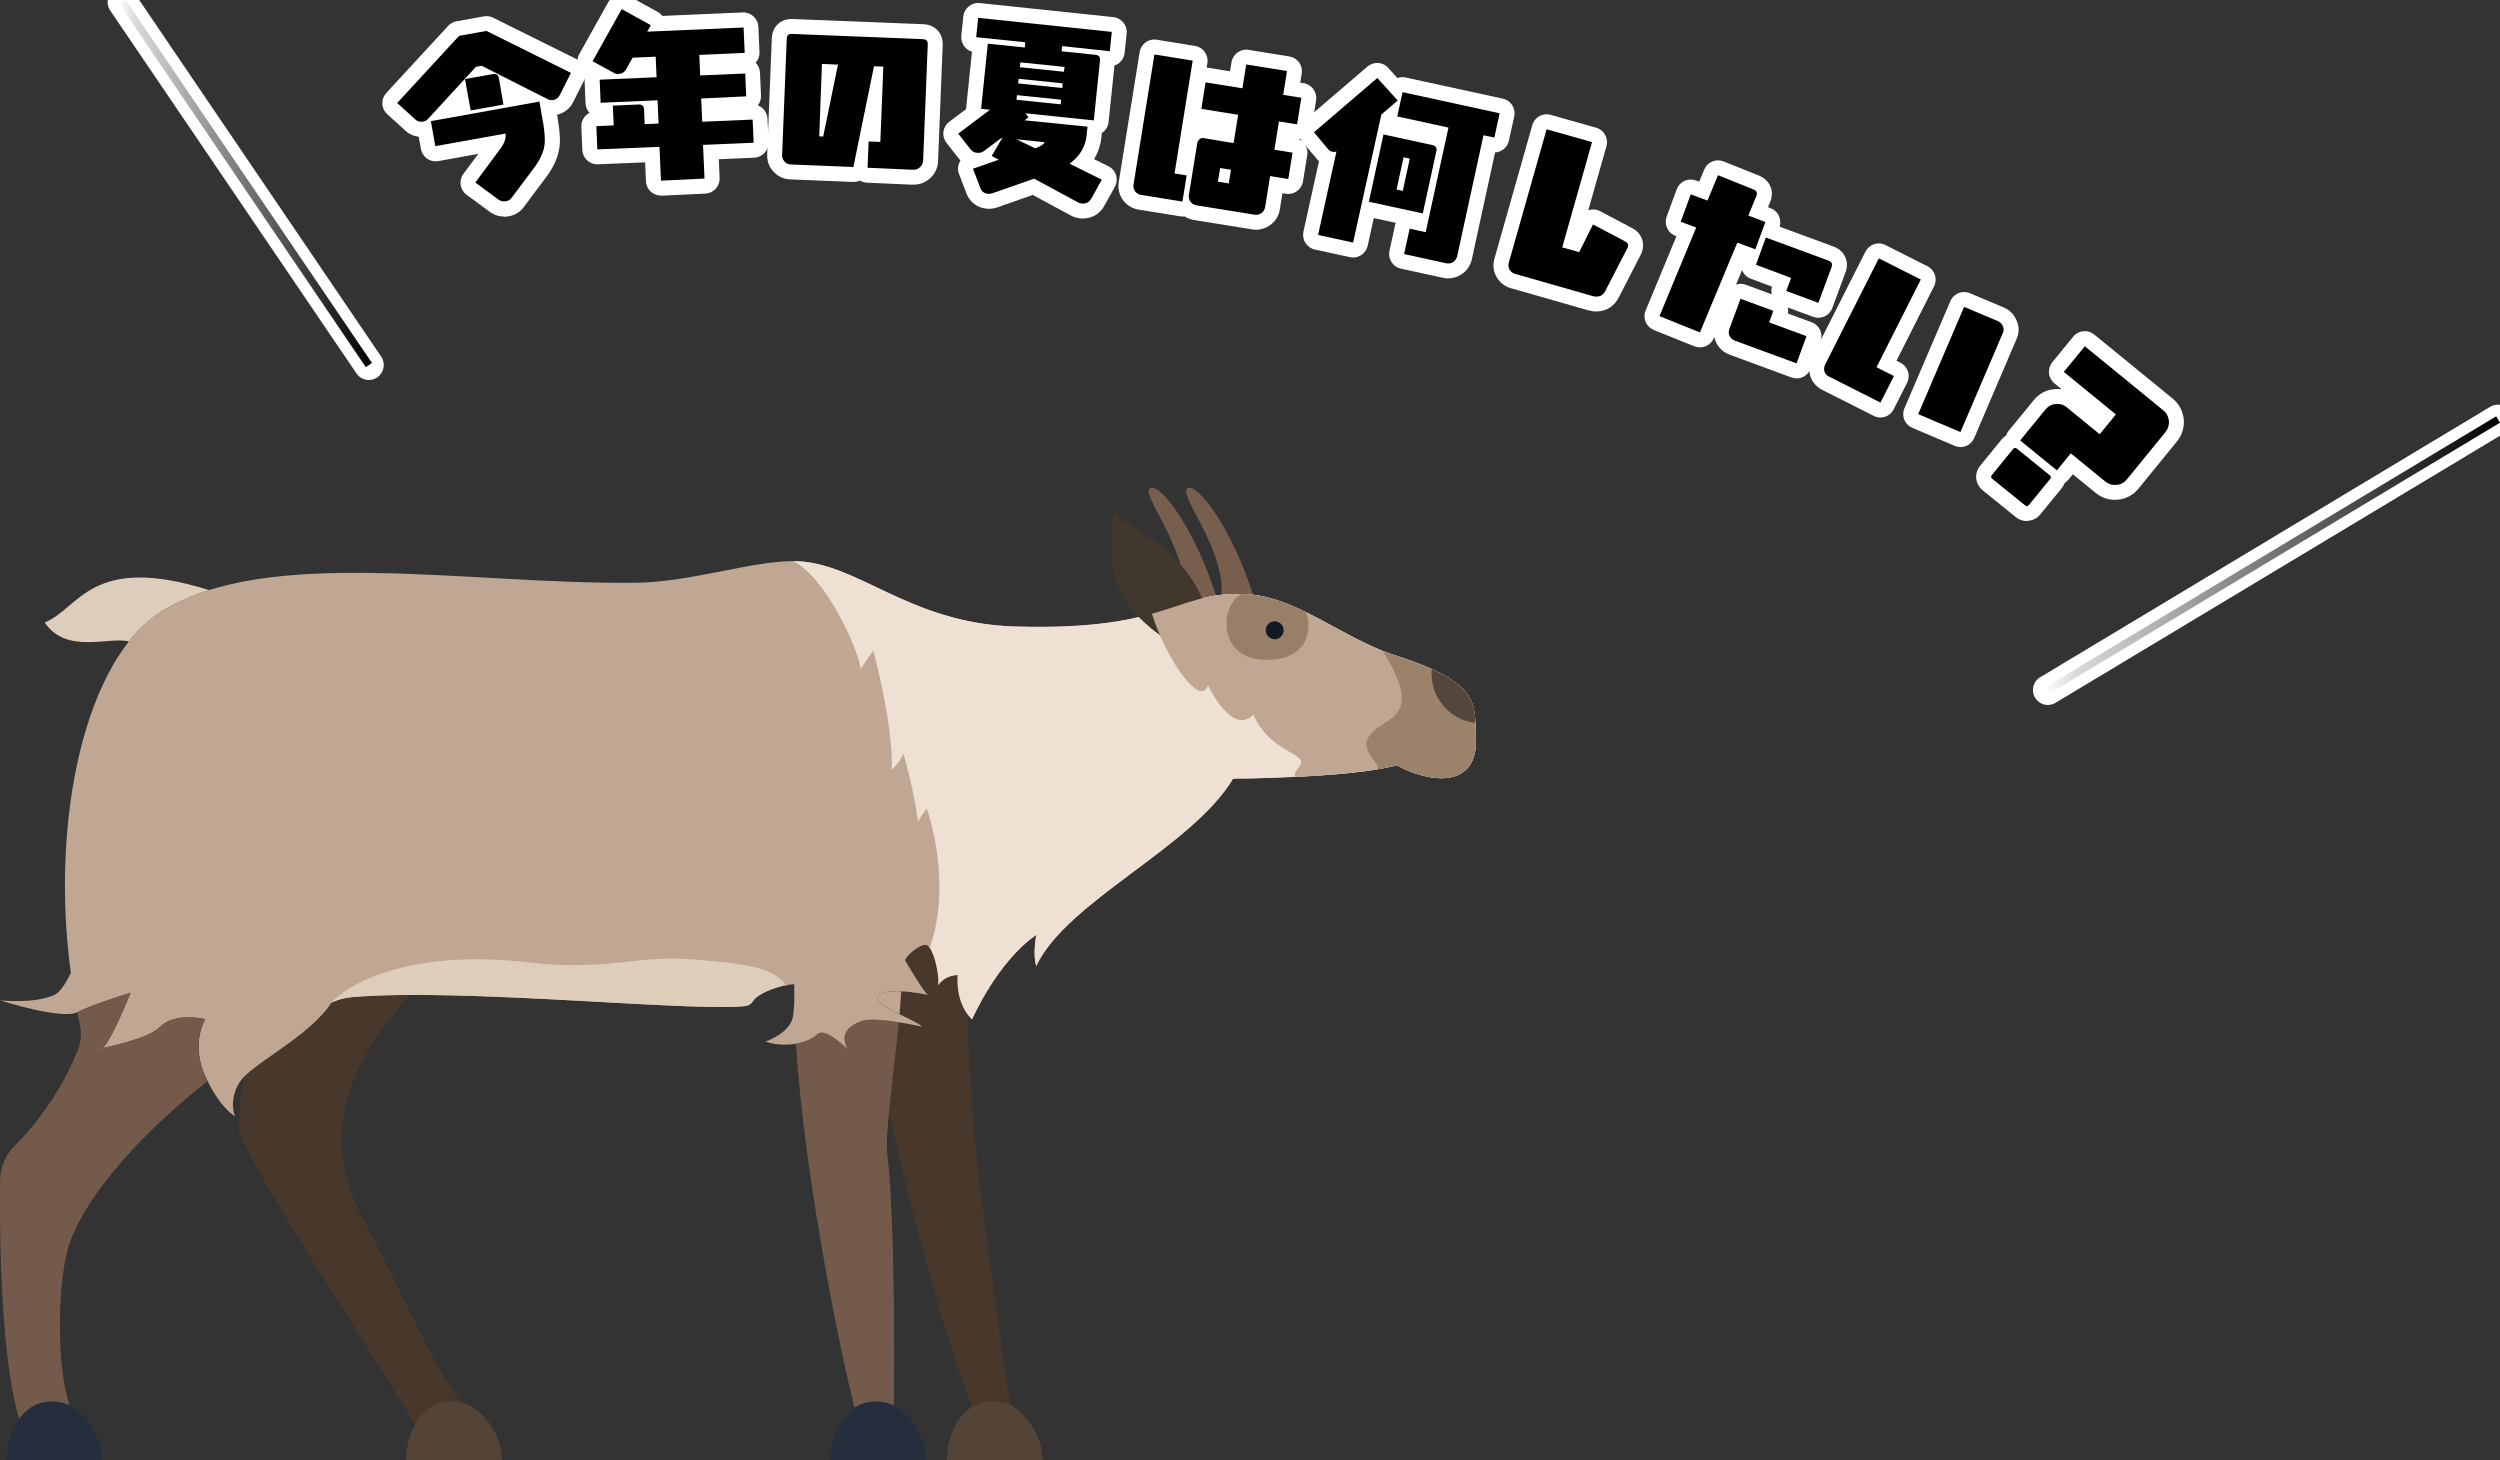 <?xml version="1.0" encoding="UTF-8"?>
<svg id="_レイヤー_2" data-name="レイヤー 2" xmlns="http://www.w3.org/2000/svg" xmlns:xlink="http://www.w3.org/1999/xlink" viewBox="0 0 334.73 195.54">
  <rect x="0" y="0" width="334.73" height="195.54" fill="#333333" stroke="none"/>
  <defs>
    <style>
      .cls-1 {
        fill: #745a4b;
      }

      .cls-2 {
        fill: #fff;
      }

      .cls-3 {
        fill: #48382b;
      }

      .cls-4 {
        fill: #41372d;
      }

      .cls-5 {
        stroke: url(#_名称未設定グラデーション_20);
      }

      .cls-5, .cls-6 {
        fill: none;
        stroke-miterlimit: 10;
      }

      .cls-7 {
        fill: #53463d;
      }

      .cls-8 {
        fill: #262e3e;
      }

      .cls-9 {
        fill: #544437;
      }

      .cls-10 {
        fill: #c0a793;
      }

      .cls-11 {
        fill: #eee0d3;
      }

      .cls-6 {
        stroke: url(#_名称未設定グラデーション_20-2);
      }

      .cls-12 {
        fill: #decdbb;
      }

      .cls-13 {
        fill: #988068;
      }

      .cls-14 {
        fill: #9b836b;
      }

      .cls-15 {
        fill: #111a20;
      }

      .cls-16 {
        fill: #785e4d;
      }
    </style>
    <linearGradient id="_名称未設定グラデーション_20" data-name="名称未設定グラデーション 20" x1="273.94" y1="74.28" x2="334.73" y2="74.28" gradientUnits="userSpaceOnUse">
      <stop offset="0" stop-color="#000" stop-opacity="0"/>
      <stop offset=".06" stop-color="#000" stop-opacity=".14"/>
      <stop offset="1" stop-color="#000"/>
    </linearGradient>
    <linearGradient id="_名称未設定グラデーション_20-2" data-name="名称未設定グラデーション 20" x1="16" y1="24.58" x2="49.8" y2="24.58" xlink:href="#_名称未設定グラデーション_20"/>
  </defs>
  <g id="_レイヤー_2-2" data-name="レイヤー 2">
    <g>
      <path class="cls-16" d="M158.09,82.05h0c2.53-6.86-5.55-15.74-4.11-16.67,1.3-.84,6.1,5.44,9,14.91-1.4.62-3.05,1.24-4.89,1.76Z"/>
      <path class="cls-16" d="M163.09,82.05h0c2.53-6.86-5.55-15.74-4.11-16.67,1.3-.84,6.1,5.44,9,14.91-1.4.62-3.05,1.24-4.89,1.76Z"/>
      <path class="cls-3" d="M44.39,134.21c.99-.49,2.08-.66,3.19-.75,2.12-.17,4.56-.24,7.19-.25-5.96,7.25-13.55,17.07-5.56,31.15,3.4,6,8.49,18.12,12.48,23.42,1.32,1.76-6.03,3.11-6.12,2.97-1.19-2.59-22.06-34.12-23.39-38.95-.85-3.08,1.4-11.17,1.43-11.29,3.39-2.29,7.01-4.43,10.77-6.3Z"/>
      <path class="cls-9" d="M57.67,188.42c.77-.51,1.87-.78,2.78-.78s2.11.27,2.88.78c1.95,1.28,3.86,3.99,3.86,7.13h-12.81c0-3.13,1.34-5.84,3.28-7.12Z"/>
      <path class="cls-3" d="M129.5,122.46c-.63,7.93.72,27.47,1.15,31.69.42,4.09,1.88,15,4.6,33.95,1.99,1.87-4.81,1.03-5.02.5-4.19-10.26-14.63-47.42-14.95-66.15h14.23Z"/>
      <path class="cls-9" d="M130.07,188.42c.77-.51,1.87-.78,2.78-.78s2.11.27,2.88.78c1.95,1.28,3.86,3.99,3.86,7.13h-12.81c0-3.13,1.34-5.84,3.28-7.12Z"/>
      <path class="cls-10" d="M106.34,134.28c-.02-.86-.02-1.71-.01-2.52,0,0,.08.98.01,2.52Z"/>
      <path class="cls-1" d="M119.67,188.75c1.99,1.87-4.87,1.05-5.03.5-1.62-5.64-6.89-30.89-8.08-49.51,1.33-.24,2.39-.76,2.91-1.28,1-1,4,2,4,2-1-2,0-3,1.8-3.73.95-.39,3.18-.16,5.07.14-.71,7.27-1.9,15-1.52,17.92.55,4.08,1.07,16.54.85,33.96Z"/>
      <path class="cls-10" d="M120.68,132.73c-.07.99-.15,2.02-.24,3.06-1.76-.88-3.47-1.84-2.79-2.53.5-.5,1.75-.59,3.03-.53Z"/>
      <path class="cls-10" d="M197.61,98.56c.41,7.37-6.57,6.16-10.6,3.89-5.97,1.72-21.91,1.81-21.91,1.81-5.53,9.24-22.28,16.39-26.35,25.09-.52-1.51,0-4.17,0-4.17-5.26,3.62-8.61,11.32-8.61,11.32-2.35-2.31-1.9-5.95-1.9-5.95-1.87.06-2.62,1.36-2.62,1.36.21-1.3-.67-5.61-1.82-5.4-.7.13-1.46.7-2.04,1.25-.24.23-.44.5-.59.8,1.21,2.07,2.68,4.42,3.08,4.64-.23-.04-1.92-.39-3.57-.47-1.28-.06-2.53.03-3.03.53-.68.69,1.03,1.65,2.79,2.53,1.29.65,2.61,1.25,3.03,1.67,0,0-1.43-.32-3.13-.59-1.89-.3-4.12-.53-5.07-.14-1.8.73-2.8,1.73-1.8,3.73,0,0-3-3-4-2-.52.52-1.58,1.04-2.91,1.28-1.22.22-2.65.2-4.09-.28,0,0,3.47-1.12,3.74-3.56.06-.56.1-1.09.13-1.56v-.06c.07-1.54-.01-2.52-.01-2.52-.4,0-1.02.1-1.7.28h0c-1.51.4-3.32,1.17-3.83,2.04-.21.36-.6.57-1.01.62-6.89.83-37.86-2.45-52.58-1.2-.98.08-1.94.32-2.83.75-3.1,4.74-10.9,8.22-12.37,10.77-1.47,2.55-.53,4.44-.53,4.44,0,0-1.79-.89-3.68-4.7-.1-.22-.21-.44-.32-.68-2-4.37,0-7.62,0-7.62,0,0-4-1-6,1-1.6,1.6-6.41,2.56-7.75,2.88,1.15-.92,3.67-7.2,3.75-7.41-.3.09-5.07,1.56-7.12,2.59C8.23,136.59,0,133.93,0,133.93c0,0,4.47.53,7.29-.72.7-.31,1.46-1.43,2.19-2.94-2.8-20.87,2.05-42.05,12.09-48.37,14.12-8.9,40.93-3.63,63.51-3.87,7.38-.08,15.45-2.9,21.13-2.9,8.58,0,15.33,8.34,29.73,8.76,21.09.62,21.46-4.98,31.33-4.3,6.33.43,12.5,5.75,18.99,7.98,12.13,3.8,11.11,6.64,11.35,10.99Z"/>
      <path class="cls-1" d="M9.07,167.29c-1.41,5.24-1.47,15.54.22,20.84.47,1.46-6.28,3.22-6.56,2.36C.02,182.28-.07,164.5.02,157.93c.03-1.69.72-3.29,1.91-4.48,4.91-4.91,7.44-10.19,8.5-12.88.42-1.07.52-2.25.27-3.37-.12-.56-.24-1.12-.35-1.68,2.05-1.03,6.82-2.5,7.12-2.59-.08.21-2.6,6.49-3.75,7.41,1.34-.32,6.15-1.28,7.75-2.88,2-2,6-1,6-1,0,0-2,3.25,0,7.62.11.24.22.46.32.68-9.98,7.83-17.11,16.55-18.72,22.53Z"/>
      <path class="cls-12" d="M70.71,128.86c10.26,1.21,14.74-.99,21.73-.42,5.95.49,11.17.84,12.75,3.47h0c-1.58.33-3.83,1.19-4.41,2.17-.21.36-.6.57-1.01.62-6.89.82-37.86-2.45-52.58-1.2-.97.08-1.92.33-2.81.73v-.02c2.77-2.93,11.3-7.11,26.31-5.35Z"/>
      <path class="cls-11" d="M167.27,79.59c6.32.44,12.5,5.75,18.99,7.98,12.13,3.8,11.11,6.64,11.35,10.99.41,7.38-6.57,6.16-10.6,3.89-5.98,1.72-21.91,1.81-21.91,1.81-5.52,9.24-22.28,16.39-26.35,25.08-.51-1.51,0-4.17,0-4.17-5.25,3.62-8.6,11.32-8.6,11.32-2.35-2.31-1.9-5.95-1.9-5.95-1.87.06-2.63,1.36-2.63,1.36.17-1.02-.34-3.92-1.13-5h0c3.13-8.95-.41-18.66-.41-18.66-.36.48-1.18,1.74-1.18,1.74-.54-4.44-1.95-9.1-1.95-9.1-.16.56-.73,1.33-1.54,2.23.2-6.16-2.48-16-2.48-16-.62.77-1.67,2.46-1.67,2.46-.48-3.02-4.72-12.27-9.06-14.44,8.58,0,15.33,8.33,29.73,8.75,21.09.62,21.46-4.98,31.33-4.3Z"/>
      <path class="cls-8" d="M114.49,188.42c.77-.51,1.87-.78,2.78-.78s2.11.27,2.88.78c1.95,1.28,3.86,3.99,3.86,7.13h-12.81c0-3.13,1.34-5.84,3.28-7.12Z"/>
      <path class="cls-8" d="M4.16,188.42c.77-.51,1.87-.78,2.78-.78s2.11.27,2.88.78c1.95,1.28,3.86,3.99,3.86,7.13H.88c0-3.13,1.34-5.84,3.28-7.12Z"/>
      <path class="cls-4" d="M161.1,80.4c-3.34-7.65-9.54-9.19-12.09-12.15,0,4.77-2.1,10.77,6.4,16.86.23.17.58.05.65-.23.51-2.02,2.78-3.64,4.75-3.96.24-.04.39-.3.29-.53Z"/>
      <path class="cls-10" d="M167.27,79.59c6.32.44,12.5,5.75,18.99,7.98,12.13,3.8,11.11,6.64,11.35,10.99.41,7.38-6.57,6.16-10.6,3.89-3.08.89-8.78,1.34-13.61,1.57-.25-.88.95-1.37.78-2.08-.3-1.25-4.38-1.71-6.37-6.28,0,0-2.35,3.31-6.07-3.89-1,2.99-5.52-3.31-7.51-9.59,4.93-1.37,7.48-2.98,13.04-2.6Z"/>
      <path class="cls-14" d="M187.01,102.45c-.74.21-1.64.4-2.64.57.75-.58-2.33-2.37-1.17-4.28,1.84-3.02,7.88-2,1.95-11.58h0s0,0,0,0c.36.14.73.28,1.1.41,12.13,3.8,11.11,6.64,11.35,10.99.41,7.38-6.57,6.16-10.6,3.89Z"/>
      <path class="cls-7" d="M191.69,89.58c5.23,2.37,5.73,4.51,5.85,7.16h0c-2.19,0-6.15-2.38-5.85-7.16Z"/>
      <path class="cls-13" d="M166.28,79.54c.32,0,.65.02.99.05,2.53.17,5.04,1.13,7.56,2.36.77,1.4.93,6.65-5.63,6.38-6.55-.27-5.64-7.7-2.93-8.79Z"/>
      <path class="cls-15" d="M171.87,84.39c0-.66-.54-1.2-1.2-1.2s-1.2.54-1.2,1.2.54,1.2,1.2,1.2,1.2-.54,1.2-1.2Z"/>
      <path class="cls-12" d="M21.57,81.9c-1.57.99-3.01,2.34-4.32,3.99-2.52-.72-8.36,1.8-11.26-2.54,4.71-1.93,6.16-9.3,22.01-4.34h0c-2.35.74-4.52,1.68-6.45,2.89Z"/>
      <path class="cls-10" d="M13.72,140.34c-.09.08-.18.12-.25.12-.2,0-.08-.04.25-.12Z"/>
      <path class="cls-10" d="M106.33,131.76s-.74.17-1.7.28c.68-.18,1.3-.28,1.7-.28Z"/>
    </g>
    <g>
      <g>
        <path class="cls-2" d="M274.2,94.39c-.68,0-1.34-.35-1.72-.97-.57-.95-.26-2.18.68-2.74l60.27-36.22c.95-.57,2.18-.26,2.74.68.57.95.26,2.18-.68,2.74l-60.27,36.22c-.32.19-.68.29-1.03.29Z"/>
        <path class="cls-2" d="M49.39,50.88c-.64,0-1.27-.31-1.66-.88L14.75,1.4c-.62-.91-.38-2.16.53-2.78.91-.62,2.16-.38,2.78.53l32.98,48.6c.62.91.38,2.16-.53,2.78-.34.23-.73.35-1.12.35Z"/>
        <g>
          <path class="cls-2" d="M67.48,28.99c-.71,0-1.38-.23-1.93-.65l-3.08-2.26c-.43-.31-.71-.79-.79-1.31s.05-1.06.37-1.49l1.99-2.68-5.36.97c-.12.02-.24.03-.35.03-.41,0-.8-.12-1.14-.36-.44-.3-.73-.77-.83-1.29l-.3-1.65c-.71-.07-1.37-.38-1.88-.9l-2.34-2.12c-.39-.36-.63-.86-.65-1.39s.17-1.05.53-1.44l8.29-8.99c.29-.32.69-.54,1.12-.61l3.66-.66c.12-.02.24-.03.35-.03.31,0,.61.07.89.21l11.31,5.62c.48.24.84.65,1.01,1.16.17.5.13,1.05-.11,1.53l-1.48,2.96c-.41.87-1.2,1.5-2.17,1.72l.11.67c.28,1.73.34,2.95.18,3.87-.2,1.26-.8,2.56-1.78,3.85l-2.98,3.99c-.51.67-1.2,1.08-2,1.22-.22.04-.43.06-.64.06Z"/>
          <path class="cls-2" d="M88.49,26.19c-.5,0-.98-.19-1.35-.52-.39-.36-.63-.86-.65-1.39l-.11-2.54s-6.38.26-6.41.26c-1.07,0-1.95-.84-2-1.91l-.13-3.11c-.04-.81.42-1.53,1.09-1.87-.31-.34-.51-.78-.53-1.27l-.13-3.09c-.01-.27.03-.54.12-.78l-.04-.02c-.47-.26-.81-.69-.96-1.2s-.08-1.06.18-1.53l3.9-6.98c.37-.66,1.05-1.03,1.75-1.03.33,0,.66.08.97.25l3.89,2.15c.25.14.45.32.61.52,0,0,10.82-.47,10.85-.47.5,0,.98.19,1.35.53.39.36.62.86.65,1.39l.15,3.4c.02.54-.17,1.05-.51,1.42.34.34.56.81.58,1.33l.13,3.06c.02.5-.14.96-.42,1.32.23.09.45.22.64.39.39.36.62.86.65,1.39l.14,3.13c.05,1.1-.81,2.04-1.91,2.09l-4.75.21.11,2.51c.05,1.1-.8,2.03-1.9,2.09,0,0-5.9.28-5.93.28Z"/>
          <path class="cls-2" d="M122.21,24.73l-6.13-.27c-.35-.02-.68-.12-.96-.29-.26.12-.55.19-.86.19-.03,0-8.47-.34-8.47-.34-.91-.04-1.71-.43-2.3-1.13-.52-.56-.81-1.36-.77-2.25l.62-15.53c.06-1.51,1.15-2.57,2.65-2.57.03,0,17.64.7,17.64.7.95.04,1.54.45,1.87.79.5.51.75,1.22.72,1.99l-.62,15.58c-.04.87-.39,1.65-1.04,2.24-.63.58-1.39.88-2.21.88-.03,0-.11,0-.14,0Z"/>
          <path class="cls-2" d="M145.01,29.26c-.12,0-.25,0-.38-.02-.45-.05-.88-.18-1.26-.39l-5.09-2.75-4.73,1.66c-.42.14-.79.2-1.15.2-.11,0-.22,0-.33-.02-1.22-.13-2.19-.85-2.64-1.97l-1.02-2.66c-.2-.51-.18-1.07.05-1.56.04-.09.09-.17.14-.26-.1-.11-.2-.22-.29-.34l-1.58-2.02c-.33-.42-.48-.96-.41-1.49.07-.53.35-1.01.78-1.34l2.26-1.7c0-.08,0-.15.01-.23l.77-7.45c-.39-.11-.74-.34-.99-.66-.33-.41-.49-.94-.44-1.47l.27-2.59c.05-.53.32-1.01.73-1.35.36-.29.8-.45,1.26-.45.07,0,.14,0,.21.01l17.89,1.88c1.1.12,1.89,1.1,1.78,2.2l-.27,2.59c-.05.53-.32,1.01-.73,1.35-.19.15-.41.27-.63.34l-.79,7.57c-.07.63-.41,1.16-.9,1.47l-.05.49c-.12,1.11-.45,2.12-.99,3.01l1.92.95c.49.24.86.68,1.02,1.2s.1,1.09-.16,1.56l-1.4,2.52c-.58,1.07-1.62,1.71-2.85,1.71Z"/>
          <path class="cls-2" d="M168.2,30.76c-.17,0-.34-.01-.5-.04l-7.82-1.26c-.47-.08-.9-.24-1.27-.49-.09.01-.19.02-.29.02-.11,0-.21,0-.32-.03l-5.53-.89c-.81-.13-1.52-.54-2.04-1.19-.02-.03-.05-.06-.07-.09-.51-.71-.71-1.55-.57-2.41l2.8-17.41c.08-.52.37-.99.8-1.3.34-.25.75-.38,1.17-.38.11,0,.21,0,.32.03l5.12.83c1.09.18,1.83,1.2,1.66,2.29l-.1.61c.06,0,.11.01.17.02l2.96.48.2-1.22c.16-.98,1.01-1.68,1.97-1.68.11,0,.21,0,.32.03l5.46.88c.52.08.99.37,1.3.8.31.43.44.97.35,1.49l-.2,1.22.46.07c1.09.18,1.83,1.2,1.66,2.29l-.57,3.55c-.08.52-.37.99-.8,1.3-.27.2-.59.32-.92.36.78.37,1.25,1.23,1.11,2.12l-.57,3.53c-.08.52-.37.99-.8,1.3-.34.25-.75.38-1.17.38-.11,0-.21,0-.32-.03l-.46-.07-.35,2.17c-.14.86-.59,1.59-1.3,2.1-.56.4-1.2.62-1.87.62ZM160.36,16.57s.06-.02.09-.02c-.03,0-.05-.01-.08-.02v.04Z"/>
          <path class="cls-2" d="M193.91,37.28c-.23,0-.47-.03-.7-.08l-5.64-1.23c-1.08-.23-1.76-1.3-1.53-2.38l.74-3.4c.03-.12.06-.24.11-.35l-2.95-.64-.82,3.71c-.21.93-1.03,1.57-1.95,1.57-.14,0-.28-.01-.43-.05l-4.69-1.02c-.52-.11-.97-.43-1.26-.88-.29-.45-.38-.99-.27-1.51l2.08-9.44c-.15-.13-.29-.28-.41-.44l-1.81-2.16c-.7-.84-.6-2.09.23-2.8l8.48-7.27c.38-.32.84-.48,1.3-.48.55,0,1.09.22,1.48.66l1.23,1.36c.21-.08.44-.12.68-.12.14,0,.28.01.43.05l13,2.83c.52.11.97.43,1.26.87.29.45.38.99.27,1.51l-.71,3.25c-.2.9-.97,1.53-1.85,1.57l-3.11,14.29c-.19.87-.68,1.58-1.42,2.05-.53.34-1.12.52-1.73.52Z"/>
          <path class="cls-2" d="M213.77,41.71c-.35,0-.71-.05-1.07-.15l-10.4-2.97c-.84-.24-1.51-.77-1.94-1.54-.29-.51-.57-1.36-.26-2.44l5.06-17.85c.25-.88,1.05-1.46,1.92-1.46.18,0,.36.02.55.08l6.08,1.72c1.06.3,1.68,1.41,1.38,2.47l-2.43,8.58s.02,0,.03-.01c.2-.06.41-.1.61-.1.32,0,.64.08.93.23l4.3,2.27c.86.45,1.22,1.11,1.36,1.58.14.46.21,1.2-.24,2.05l-2.89,5.61c-.59,1.21-1.69,1.92-3,1.92Z"/>
          <path class="cls-2" d="M240.55,50.66c-.23,0-.46-.04-.69-.12l-8.28-3.05c-.77-.28-1.38-.82-1.77-1.56-.02-.03-.03-.07-.05-.1-.11-.23-.18-.47-.23-.71l-.07.16c-.32.77-1.06,1.23-1.85,1.23-.25,0-.5-.05-.75-.14l-5.42-2.18c-.5-.2-.89-.59-1.1-1.08-.21-.49-.21-1.05,0-1.54l4.12-9.94-.13-.05c-.5-.18-.9-.56-1.12-1.04-.22-.48-.24-1.03-.06-1.53l1.35-3.67c.18-.5.56-.9,1.04-1.12.27-.12.55-.18.84-.18.23,0,.47.04.69.12l.44.16.67-1.61c.32-.77,1.06-1.24,1.85-1.24.25,0,.5.05.74.14l4.79,1.92c1.46.63,2.05,2.1,1.44,3.52l-.28.69.36.14c1,.38,1.51,1.47,1.2,2.47l7.22,2.66c.92.34,1.36.94,1.56,1.39.2.44.38,1.16.04,2.06l-1.76,4.77c-.3.81-1.06,1.31-1.88,1.31-.23,0-.46-.04-.69-.12l-3.4-1.25c.06.26.07.54.03.81l3.18,1.17c.5.18.9.56,1.12,1.04.22.48.24,1.03.06,1.53l-1.34,3.64c-.3.81-1.06,1.31-1.88,1.31ZM233.05,38c.23,0,.47.04.69.12l3.49,1.29c-.08-.34-.07-.7.03-1.03l-2.84-1.06c-.56-.21-.97-.64-1.17-1.16l-.81,1.94c.2-.06.4-.09.61-.09Z"/>
          <path class="cls-2" d="M262.49,59.85c-.26,0-.53-.05-.78-.16l-5.66-2.4c-.49-.21-.88-.6-1.08-1.09s-.19-1.05.02-1.53l6.15-14.36c.33-.76,1.06-1.21,1.84-1.21.26,0,.52.05.78.16l4.53,1.91c.8.34,1.42.98,1.74,1.8.34.76.33,1.67-.06,2.49l-5.64,13.19c-.32.76-1.06,1.21-1.84,1.21ZM251.77,55.9c-.3,0-.61-.07-.9-.22l-6.87-3.47c-.79-.4-1.35-1.04-1.62-1.85-.01-.04-.02-.07-.03-.11-.21-.8-.13-1.61.23-2.34l7.19-14.22c.24-.47.66-.83,1.16-1,.2-.07.41-.1.62-.1.31,0,.62.07.9.22l5.62,2.84c.99.5,1.38,1.7.88,2.69l-5.03,9.96.54.27c.47.24.83.66,1,1.16.17.5.12,1.05-.12,1.53l-1.8,3.55c-.35.7-1.06,1.1-1.79,1.1Z"/>
          <path class="cls-2" d="M271.38,69.77c-.54,0-1.05-.19-1.49-.54l-4.4-3.56c-1.05-.86-1.2-2.28-.36-3.31l2.87-3.52c.17-.21.37-.39.59-.53.08-.22.19-.43.34-.61l3.38-4.13c.71-.87,1.65-1.37,2.73-1.46.16-.02.31-.03.47-.03.17,0,.35.01.52.03l-.96-.78c-.41-.34-.67-.82-.73-1.35-.05-.53.11-1.06.44-1.47l2.81-3.44c.4-.48.97-.73,1.55-.73.45,0,.89.15,1.26.45l10.52,8.59c.81.66,1.31,1.58,1.46,2.67,0,.04,0,.08.01.12.08,1.09-.24,2.1-.91,2.93l-5.17,6.34c-.69.85-1.63,1.35-2.73,1.46-.15.01-.29.02-.43.02-.93,0-1.81-.32-2.54-.91l-3.07-2.51-.6.73c-.14.18-.31.32-.49.43-.09.25-.23.49-.4.7l-2.87,3.51c-.45.55-1.11.87-1.8.87Z"/>
        </g>
      </g>
      <g>
        <line class="cls-5" x1="334.47" y1="56.17" x2="274.2" y2="92.39"/>
        <line class="cls-6" x1="16.41" y1=".28" x2="49.39" y2="48.88"/>
        <g>
          <path d="M74.95,12.72c-.18.38-.48.6-.88.67-.26.05-.52,0-.78-.13l-8.79-4.45-.78.14-6.4,6.96c-.16.2-.41.32-.67.37-.43.08-.79-.03-1.06-.3l-2.41-2.19,8.29-8.99,3.66-.66,11.31,5.62-1.48,2.96ZM72.71,16.33c.23,1.43.3,2.5.18,3.2-.15.93-.63,1.95-1.4,2.97l-2.99,3.99c-.2.26-.44.4-.75.45-.38.07-.71,0-1-.21l-3.11-2.29,3.37-4.55c.51-.68.76-1.34.69-2.01l-9.41,1.69-.6-3.35,14.54-2.62.46,2.71ZM67.41,14l-4.39.79-.76-4.2,3.73-.67c.45-.08.73.11.81.56l.61,3.52Z"/>
          <path d="M100.88,19.11l-6.75.29.2,4.51-5.83.28-.2-4.53-8.32.34-.13-3.11,2.32-.1-.12-2.65,3.47-.15c.43-.02.69.21.71.65l.09,1.98,1.86-.08-.14-3.11-7.62.33-.13-3.09,7.62-.33-.12-2.75-3.09.13-.87,1.56c-.23.4-.58.6-1.01.62-.24.01-.46-.03-.66-.16l-2.82-1.54,3.9-6.98,3.89,2.15-.47.87,12.9-.56.15,3.4-6.08.27.12,2.75,6.03-.26.13,3.06-6.03.29.14,3.11,6.75-.29.14,3.13Z"/>
          <path d="M123.59,21.53c-.01.34-.15.62-.4.85-.28.25-.57.36-.91.35l-6.12-.27.14-3.52,1.57.06.4-10.08-1.25-.05-2.76,13.49-8.39-.34c-.34-.01-.62-.15-.85-.42-.23-.25-.32-.54-.3-.88l.62-15.53c.02-.46.24-.67.7-.65l17.51.7c.46.02.69.25.67.7l-.62,15.58ZM110.05,8.57l-.36,9.69.53.02,1.98-9.63-2.15-.09Z"/>
          <path d="M146.11,26.58c-.27.51-.71.73-1.28.67-.17-.02-.33-.06-.49-.15l-5.88-3.18-5.57,1.95c-.22.07-.42.1-.62.08-.48-.05-.82-.3-.99-.73l-1.01-2.63,3.45-1.2-.94-.51,1.41-2.4h-.12s-2.32,1.74-2.32,1.74c-.29.21-.59.28-.95.24s-.66-.19-.89-.51l-1.61-2.06,4.26-3.2-1.2-.12.9-8.72,4.95.51.07-.7-6.58-.68.27-2.59,17.89,1.88-.27,2.59-6.38-.69-.07.7,4.54.47c.46.05.65.31.6.74l-.83,8.04-9.15-.95.41.53-.53.41,8.43.85-.12,1.13c-.17,1.61-.93,2.86-2.29,3.82l4.32,2.15-1.4,2.52ZM136.09,18.65l2.52,1.21.79-.36c.26-.17.4-.32.46-.46l-3.77-.39ZM142.07,13.35l-5.91-.61-.06.62,5.91.61.07-.62ZM142.3,11.16l-5.91-.61-.07.62,5.91.61.06-.62ZM142.53,8.96l-5.91-.61-.07.65,5.91.61.07-.65Z"/>
          <path d="M152.79,26.1c-.33-.05-.6-.22-.8-.47-.2-.28-.27-.58-.22-.92l2.8-17.42,5.12.83-2.43,15.11,1.62.26-.56,3.5-5.53-.89ZM173.67,16.65l-2.43-.39-.61,3.79,2.43.39-.57,3.53-2.43-.39-.67,4.15c-.05.33-.22.6-.5.8-.28.2-.58.27-.89.22l-7.82-1.26c-.33-.05-.6-.22-.8-.5-.2-.28-.25-.58-.19-.94l1.11-6.86c.03-.19.1-.35.28-.52.15-.15.33-.22.52-.19l4.07.68.61-3.79-4.93-.79.57-3.55,4.93.79.51-3.19,5.46.88-.51,3.19,2.43.39-.57,3.55ZM164.82,22.73l-1.45-.23-.3,1.83,1.45.23.3-1.83Z"/>
          <path d="M184.96,15.3l-3.79,17.18-4.69-1.02,2.46-11.17c-.19.06-.39.06-.57.02-.24-.05-.43-.17-.6-.4l-1.84-2.2,8.48-7.27,2.73,3.02-2.16,1.85ZM183.28,27.01l1.96-9.01,6.56,1.43c.45.1.61.36.52.8l-1.82,8.35-7.22-1.57ZM188.76,21.24l-.83-.18-.94,4.32.83.18.94-4.32ZM198.63,18.1l-3.52,16.18c-.08.35-.26.61-.54.8-.29.18-.6.24-.93.17l-5.64-1.23.74-3.4,2.15.47,3.05-14.01-6.86-1.49.71-3.25,13,2.83-.71,3.25-1.44-.31Z"/>
          <path d="M214.99,38.88c-.36.73-.96.98-1.75.76l-10.39-2.97c-.32-.09-.57-.29-.74-.58-.17-.3-.18-.6-.09-.93l5.06-17.85,6.08,1.72-3.99,14.09,2.27.64,1.85-3.71,4.3,2.27c.42.22.5.52.29.93l-2.9,5.62Z"/>
          <path d="M235.03,33.38l-2.42-.89-5,12.02-5.42-2.18,4.92-11.87-2.08-.77,1.35-3.67,2.24.83,1.4-3.39,4.79,1.92c.4.17.53.45.35.87l-1.07,2.61,2.28.87-1.34,3.64ZM232.27,45.6c-.32-.12-.54-.33-.7-.62-.14-.31-.13-.61-.02-.93l1.49-4.05,4.39,1.62-.55,1.55,5,1.84-1.34,3.64-8.28-3.05ZM239.17,38.95l.64-1.74-4.7-1.76,1.32-3.65,8.38,3.09c.43.16.58.45.42.88l-1.76,4.78-4.3-1.59Z"/>
          <path d="M244.9,50.43c-.3-.15-.52-.37-.62-.69-.08-.31-.06-.63.09-.93l7.19-14.22,5.62,2.84-5.93,11.74,2.33,1.18-1.8,3.55-6.87-3.47ZM256.83,55.45l6.15-14.36,4.53,1.91c.31.13.54.38.66.68.14.31.14.64-.02.94l-5.66,13.23-5.66-2.4Z"/>
          <path d="M271.16,67.68l-4.41-3.57c-.19-.15-.2-.32-.07-.49l2.87-3.51c.14-.17.29-.2.48-.05l4.41,3.57c.19.15.2.32.07.49l-2.87,3.51c-.14.17-.31.19-.47.05ZM283.38,64.92c-.58.06-1.07-.1-1.5-.45l-4.62-3.77-1.86,2.28-4.92-4.01,3.38-4.13c.37-.45.82-.7,1.38-.74.56-.07,1.05.08,1.5.45l4.39,3.59,2.17-2.65-6.97-5.69,2.81-3.44,10.52,8.59c.43.35.67.82.74,1.38.04.56-.1,1.07-.46,1.52l-5.17,6.34c-.37.45-.84.69-1.38.74Z"/>
        </g>
      </g>
    </g>
  </g>
</svg>
